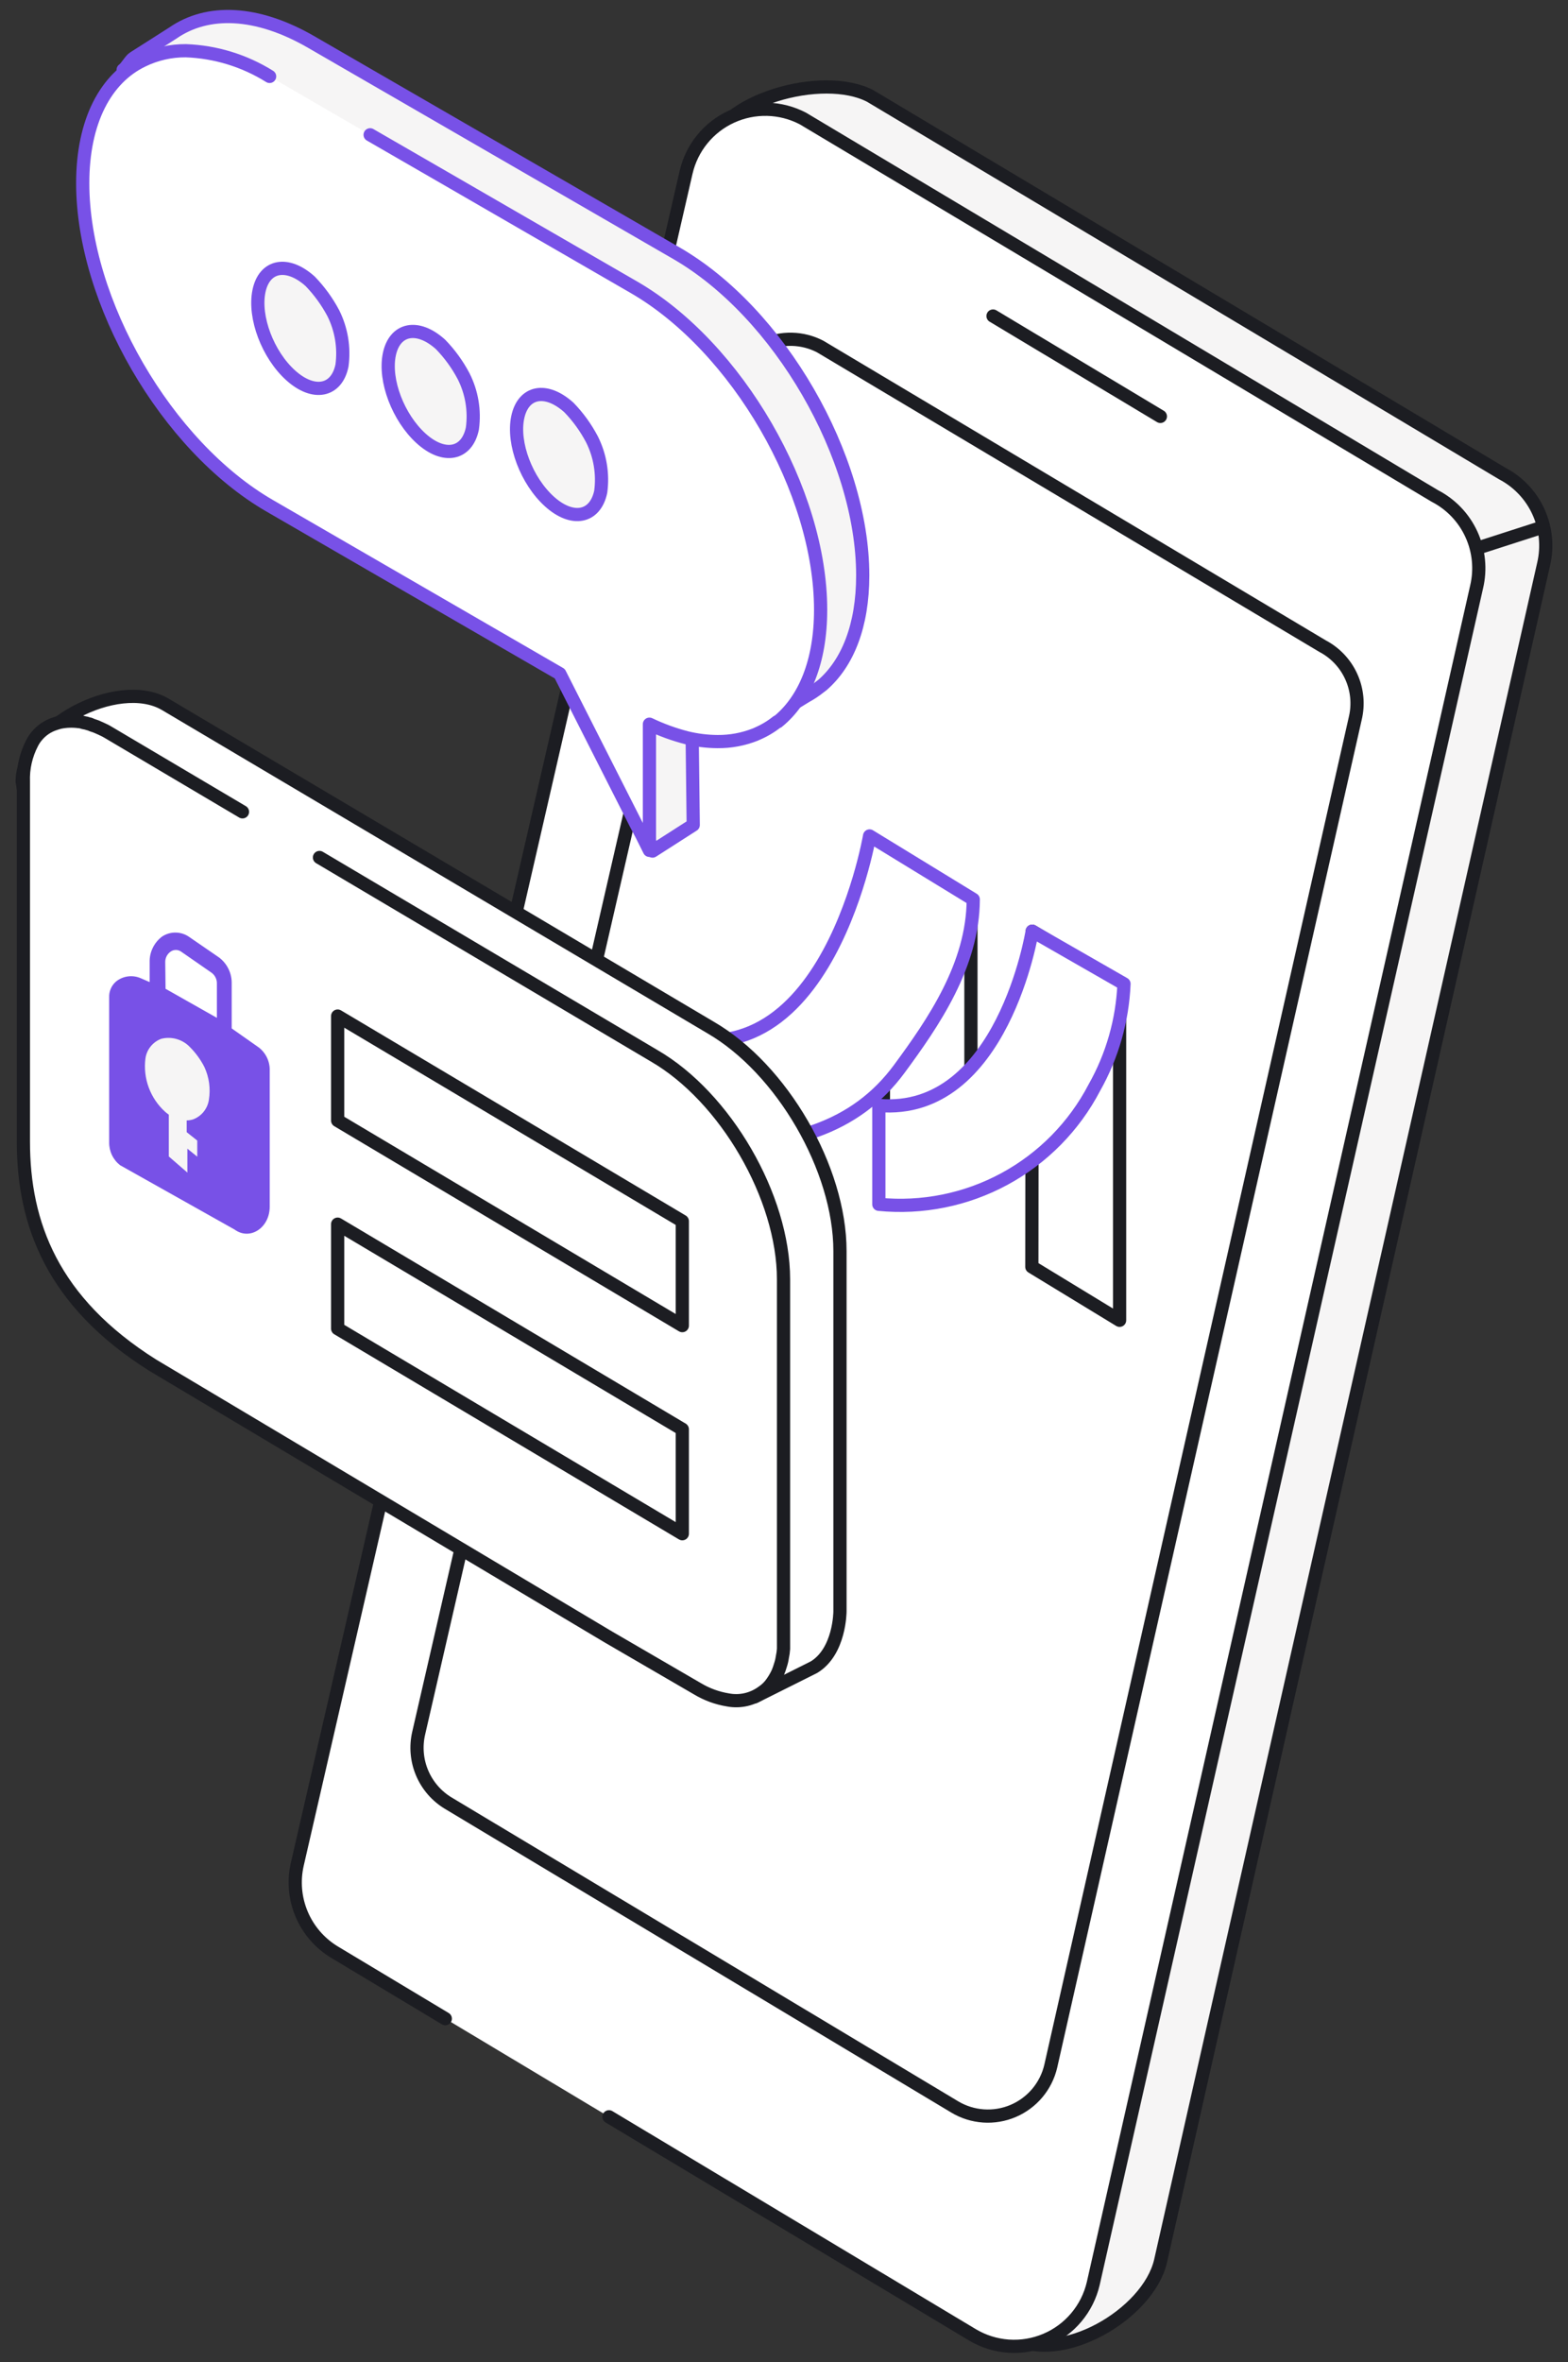 <svg width="95" height="143" viewBox="0 0 95 143" fill="none" xmlns="http://www.w3.org/2000/svg">
<rect x="0" y="0" width="95" height="143" fill="#333333" stroke="none"/>
<path d="M42.871 9.166C43.595 6.026 49.864 4.321 52.723 5.81L91.006 28.661C91.975 29.166 92.749 29.979 93.205 30.972C93.661 31.965 93.773 33.082 93.525 34.146L70.315 136.883C69.556 140.131 64.226 143.2 61.343 141.483" fill="#F6F5F5"/>
<path d="M42.871 9.166C43.595 6.026 49.864 4.321 52.723 5.81L91.006 28.661C91.975 29.166 92.749 29.979 93.205 30.972C93.661 31.965 93.773 33.082 93.525 34.146L70.315 136.883C69.556 140.131 64.226 143.2 61.343 141.483" stroke="#1C1D22" stroke-width="0.8" stroke-linecap="round" stroke-linejoin="round"/>
<path d="M26.979 122.209L20.279 118.189C19.387 117.654 18.687 116.85 18.28 115.893C17.873 114.935 17.779 113.874 18.012 112.86L41.568 10.434C41.737 9.701 42.071 9.016 42.546 8.432C43.02 7.848 43.623 7.381 44.306 7.066C44.989 6.752 45.736 6.598 46.488 6.616C47.24 6.635 47.978 6.826 48.645 7.174L86.928 30.024C87.904 30.526 88.685 31.341 89.144 32.339C89.604 33.336 89.717 34.459 89.464 35.528L66.237 138.24C66.061 138.996 65.709 139.699 65.209 140.293C64.71 140.887 64.077 141.354 63.363 141.656C62.648 141.959 61.873 142.089 61.099 142.035C60.325 141.98 59.575 141.744 58.909 141.345L36.896 128.149" fill="white"/>
<path d="M26.979 122.209L20.279 118.189C19.387 117.654 18.687 116.85 18.28 115.893C17.873 114.935 17.779 113.874 18.012 112.86L41.568 10.434C41.737 9.701 42.071 9.016 42.546 8.432C43.02 7.848 43.623 7.381 44.306 7.066C44.989 6.752 45.736 6.598 46.488 6.616C47.24 6.635 47.978 6.826 48.645 7.174L86.928 30.024C87.904 30.526 88.685 31.341 89.144 32.339C89.604 33.336 89.717 34.459 89.464 35.528L66.237 138.24C66.061 138.996 65.709 139.699 65.209 140.293C64.71 140.887 64.077 141.354 63.363 141.656C62.648 141.959 61.873 142.089 61.099 142.035C60.325 141.98 59.575 141.744 58.909 141.345L36.896 128.149" stroke="#1C1D22" stroke-width="0.8" stroke-linecap="round" stroke-linejoin="round"/>
<path d="M82.11 43.495L63.662 125.086C63.522 125.686 63.242 126.244 62.845 126.716C62.448 127.187 61.945 127.557 61.378 127.798C60.811 128.038 60.195 128.141 59.58 128.098C58.966 128.055 58.37 127.868 57.842 127.551L27.161 109.163C26.453 108.737 25.898 108.098 25.576 107.337C25.253 106.576 25.18 105.733 25.366 104.928L44.078 23.576C44.211 22.994 44.476 22.45 44.853 21.986C45.229 21.522 45.707 21.151 46.249 20.9C46.791 20.649 47.384 20.526 47.981 20.54C48.578 20.554 49.164 20.704 49.694 20.98L80.13 39.117C80.9 39.522 81.513 40.173 81.871 40.966C82.23 41.759 82.314 42.649 82.11 43.495Z" fill="white" stroke="#1C1D22" stroke-width="0.8" stroke-linecap="round" stroke-linejoin="round"/>
<path d="M89.723 33.117L93.455 31.915" stroke="#1C1D22" stroke-width="0.8" stroke-linecap="round" stroke-linejoin="round"/>
<path d="M60.164 19.132L70.303 25.209" stroke="#1C1D22" stroke-width="0.8" stroke-linecap="round" stroke-linejoin="round"/>
<path d="M49.824 41.474L49.65 41.605C49.394 41.811 49.12 41.993 48.831 42.15L47.431 43.005H47.395L46.199 43.717L46.067 43.8L46.007 42.819C44.578 42.786 43.175 42.428 41.904 41.773L42 49.944L39.535 51.523L38.853 49.286L37.8 41.384L36.461 38.698L18.874 28.529C12.617 24.94 7.557 16.183 7.557 9.011C7.535 7.668 7.756 6.333 8.209 5.069L7.461 4.225C7.664 4.093 7.898 3.627 8.113 3.501L8.932 2.981L10.482 1.994C12.557 0.558 15.536 0.624 18.856 2.544L40.947 15.309C47.204 18.898 52.27 27.662 52.27 34.834C52.27 37.879 51.355 40.146 49.824 41.474Z" fill="#F6F5F5" stroke="#7851E7" stroke-width="0.8" stroke-linecap="round" stroke-linejoin="round"/>
<path d="M16.335 4.626C14.809 3.673 13.06 3.137 11.263 3.071C10.351 3.063 9.45 3.268 8.631 3.669C6.411 4.739 5.012 7.324 5.012 11.092C5.012 18.27 10.084 27.004 16.335 30.617L33.916 40.786L38.563 49.95L38.88 50.548L39.347 51.481V43.842C40.069 44.187 40.822 44.462 41.596 44.662C42.211 44.813 42.841 44.891 43.474 44.895C44.256 44.903 45.032 44.758 45.76 44.47C45.802 44.448 45.846 44.428 45.891 44.411C46.32 44.226 46.723 43.985 47.087 43.693H47.123C48.744 42.377 49.719 40.056 49.719 36.915C49.719 29.737 44.659 21.004 38.408 17.391L26.851 10.715L22.425 8.161" fill="white"/>
<path d="M16.335 4.626C14.809 3.673 13.06 3.137 11.263 3.071C10.351 3.063 9.45 3.268 8.631 3.669C6.411 4.739 5.012 7.324 5.012 11.092C5.012 18.27 10.084 27.004 16.335 30.617L33.916 40.786L38.563 49.95L38.88 50.548L39.347 51.481V43.842C40.069 44.187 40.822 44.462 41.596 44.662C42.211 44.813 42.841 44.891 43.474 44.895C44.256 44.903 45.032 44.758 45.76 44.47C45.802 44.448 45.846 44.428 45.891 44.411C46.32 44.226 46.723 43.985 47.087 43.693H47.123C48.744 42.377 49.719 40.056 49.719 36.915C49.719 29.737 44.659 21.004 38.408 17.391L26.851 10.715L22.425 8.161" stroke="#7851E7" stroke-width="0.8" stroke-linecap="round" stroke-linejoin="round"/>
<path d="M20.193 18.958C20.683 19.938 20.867 21.043 20.72 22.129C20.397 23.702 19.003 23.977 17.615 22.727C16.227 21.477 15.366 19.21 15.689 17.63C16.012 16.051 17.406 15.782 18.794 17.032C19.348 17.606 19.819 18.254 20.193 18.958Z" fill="#F6F5F5" stroke="#7851E7" stroke-width="0.8" stroke-linecap="round" stroke-linejoin="round"/>
<path d="M28.088 22.774C28.584 23.752 28.77 24.858 28.62 25.945C28.291 27.524 26.903 27.799 25.515 26.543C24.128 25.287 23.26 23.026 23.589 21.452C23.918 19.879 25.306 19.598 26.694 20.854C27.248 21.424 27.717 22.071 28.088 22.774Z" fill="#F6F5F5" stroke="#7851E7" stroke-width="0.8" stroke-linecap="round" stroke-linejoin="round"/>
<path d="M35.865 26.597C36.357 27.576 36.543 28.681 36.397 29.767C36.068 31.34 34.681 31.616 33.293 30.365C31.905 29.115 31.038 26.848 31.367 25.269C31.696 23.69 33.077 23.415 34.471 24.671C35.025 25.243 35.494 25.892 35.865 26.597Z" fill="#F6F5F5" stroke="#7851E7" stroke-width="0.8" stroke-linecap="round" stroke-linejoin="round"/>
<path d="M62.54 56.374L67.833 59.532V79.93L62.516 76.694L62.54 56.374Z" fill="white" stroke="#1C1D22" stroke-width="0.8" stroke-linecap="round" stroke-linejoin="round"/>
<path d="M53.543 51.457L58.825 54.621V71.52L53.52 68.272L53.532 62.679L53.543 51.457Z" fill="white" stroke="#1C1D22" stroke-width="0.8" stroke-linecap="round" stroke-linejoin="round"/>
<path d="M62.536 56.374C62.536 56.374 60.741 67.56 53.246 66.926V72.908C55.879 73.167 58.529 72.633 60.856 71.374C63.183 70.115 65.081 68.189 66.304 65.843C67.391 63.921 68.006 61.768 68.099 59.562L62.536 56.374Z" fill="white" stroke="#7851E7" stroke-width="0.8" stroke-linecap="round" stroke-linejoin="round"/>
<path d="M52.685 50.608C52.685 50.608 49.784 67.596 38.574 61.794L38.921 67.775L41.637 69.361C47.834 69.63 51.884 68.242 54.492 64.701C56.526 61.937 58.954 58.438 58.966 54.448L52.685 50.608Z" fill="white" stroke="#7851E7" stroke-width="0.8" stroke-linecap="round" stroke-linejoin="round"/>
<path d="M4.759 67.422L1.344 47.318C1.344 44.004 7.104 40.959 9.993 42.628L43.043 62.2C47.379 64.707 50.891 70.766 50.891 75.737V97.552C50.891 97.552 50.891 99.981 49.312 100.932L45.722 102.727L45.77 102.523" fill="white"/>
<path d="M4.759 67.422L1.344 47.318C1.344 44.004 7.104 40.959 9.993 42.628L43.043 62.2C47.379 64.707 50.891 70.766 50.891 75.737V97.552C50.891 97.552 50.891 99.981 49.312 100.932L45.722 102.727L45.77 102.523" stroke="#1C1D22" stroke-width="0.8" stroke-linecap="round" stroke-linejoin="round"/>
<path d="M19.356 51.912L39.623 63.911C43.953 66.411 47.471 72.471 47.471 77.448V99.263C47.471 99.455 47.471 99.64 47.471 99.82C47.46 99.991 47.436 100.161 47.399 100.328C47.376 100.491 47.338 100.651 47.285 100.807C47.243 100.953 47.193 101.096 47.136 101.237C47.04 101.447 46.926 101.647 46.795 101.835C46.637 102.073 46.434 102.276 46.197 102.434C45.9 102.653 45.56 102.809 45.2 102.892C44.84 102.974 44.466 102.981 44.103 102.912C43.45 102.806 42.822 102.577 42.255 102.236L36.871 99.108L9.259 82.652C3.17 78.824 1.417 74.086 1.417 69.115V47.318C1.388 46.51 1.569 45.708 1.943 44.991C2.024 44.829 2.125 44.679 2.243 44.542C2.53 44.199 2.91 43.946 3.337 43.812C3.427 43.776 3.541 43.752 3.636 43.723C4.017 43.647 4.407 43.635 4.791 43.687C4.881 43.687 4.982 43.723 5.084 43.752C5.182 43.765 5.279 43.789 5.371 43.824C5.431 43.824 5.497 43.86 5.556 43.89C5.731 43.942 5.901 44.008 6.065 44.087C6.251 44.166 6.431 44.258 6.603 44.363L14.691 49.148" fill="white"/>
<path d="M19.356 51.912L39.623 63.911C43.953 66.411 47.471 72.471 47.471 77.448V99.263C47.471 99.455 47.471 99.64 47.471 99.82C47.46 99.991 47.436 100.161 47.399 100.328C47.376 100.491 47.338 100.651 47.285 100.807C47.243 100.953 47.193 101.096 47.136 101.237C47.04 101.447 46.926 101.647 46.795 101.835C46.637 102.073 46.434 102.276 46.197 102.434C45.9 102.653 45.56 102.809 45.2 102.892C44.84 102.974 44.466 102.981 44.103 102.912C43.45 102.806 42.822 102.577 42.255 102.236L36.871 99.108L9.259 82.652C3.17 78.824 1.417 74.086 1.417 69.115V47.318C1.388 46.51 1.569 45.708 1.943 44.991C2.024 44.829 2.125 44.679 2.243 44.542C2.53 44.199 2.91 43.946 3.337 43.812C3.427 43.776 3.541 43.752 3.636 43.723C4.017 43.647 4.407 43.635 4.791 43.687C4.881 43.687 4.982 43.723 5.084 43.752C5.182 43.765 5.279 43.789 5.371 43.824C5.431 43.824 5.497 43.86 5.556 43.89C5.731 43.942 5.901 44.008 6.065 44.087C6.251 44.166 6.431 44.258 6.603 44.363L14.691 49.148" stroke="#1C1D22" stroke-width="0.8" stroke-linecap="round" stroke-linejoin="round"/>
<path d="M15.689 63.42L14.038 62.26V59.556C14.046 59.249 13.981 58.944 13.848 58.668C13.715 58.391 13.517 58.15 13.272 57.965L11.478 56.733C11.238 56.559 10.951 56.463 10.655 56.457C10.359 56.45 10.068 56.534 9.821 56.697C9.579 56.878 9.385 57.114 9.254 57.386C9.122 57.657 9.058 57.957 9.067 58.258V59.455L8.553 59.233C8.307 59.12 8.035 59.077 7.766 59.11C7.498 59.142 7.244 59.249 7.033 59.419C6.895 59.537 6.785 59.685 6.713 59.852C6.64 60.019 6.606 60.2 6.614 60.382V69.151C6.609 69.417 6.666 69.681 6.78 69.922C6.894 70.163 7.063 70.374 7.272 70.539L14.217 74.439C15.145 75.115 16.341 74.331 16.341 73.051V64.838C16.353 64.567 16.3 64.297 16.186 64.05C16.073 63.804 15.902 63.588 15.689 63.42ZM10.012 58.258C10.008 58.132 10.036 58.007 10.092 57.894C10.148 57.782 10.232 57.685 10.335 57.612C10.428 57.545 10.54 57.51 10.655 57.51C10.77 57.51 10.882 57.545 10.975 57.612L12.823 58.892C12.925 58.968 13.006 59.066 13.061 59.18C13.117 59.293 13.144 59.418 13.141 59.544V61.62L10.03 59.861L10.012 58.258Z" fill="#7851E7"/>
<path d="M12.376 64.581C12.148 64.14 11.853 63.736 11.502 63.385C11.283 63.156 11.007 62.99 10.702 62.903C10.397 62.815 10.075 62.81 9.768 62.888C9.515 62.983 9.293 63.144 9.124 63.355C8.956 63.565 8.847 63.817 8.811 64.085C8.735 64.679 8.805 65.282 9.013 65.843C9.222 66.405 9.563 66.908 10.007 67.309C10.078 67.37 10.152 67.428 10.228 67.482V70.013L11.353 70.987V69.54L11.951 70.025V69.049L11.311 68.541V67.829C11.441 67.828 11.57 67.808 11.694 67.769C11.947 67.675 12.171 67.514 12.34 67.304C12.509 67.093 12.619 66.841 12.657 66.573C12.766 65.896 12.668 65.201 12.376 64.581Z" fill="#F6F5F5"/>
<path d="M41.339 92.851L20.457 80.433V74.11L41.339 86.528V92.851Z" fill="white" stroke="#1C1D22" stroke-width="0.8" stroke-linecap="round" stroke-linejoin="round"/>
<path d="M41.339 80.253L20.457 67.835V61.512L41.339 73.93V80.253Z" fill="white" stroke="#1C1D22" stroke-width="0.8" stroke-linecap="round" stroke-linejoin="round"/>
</svg>
